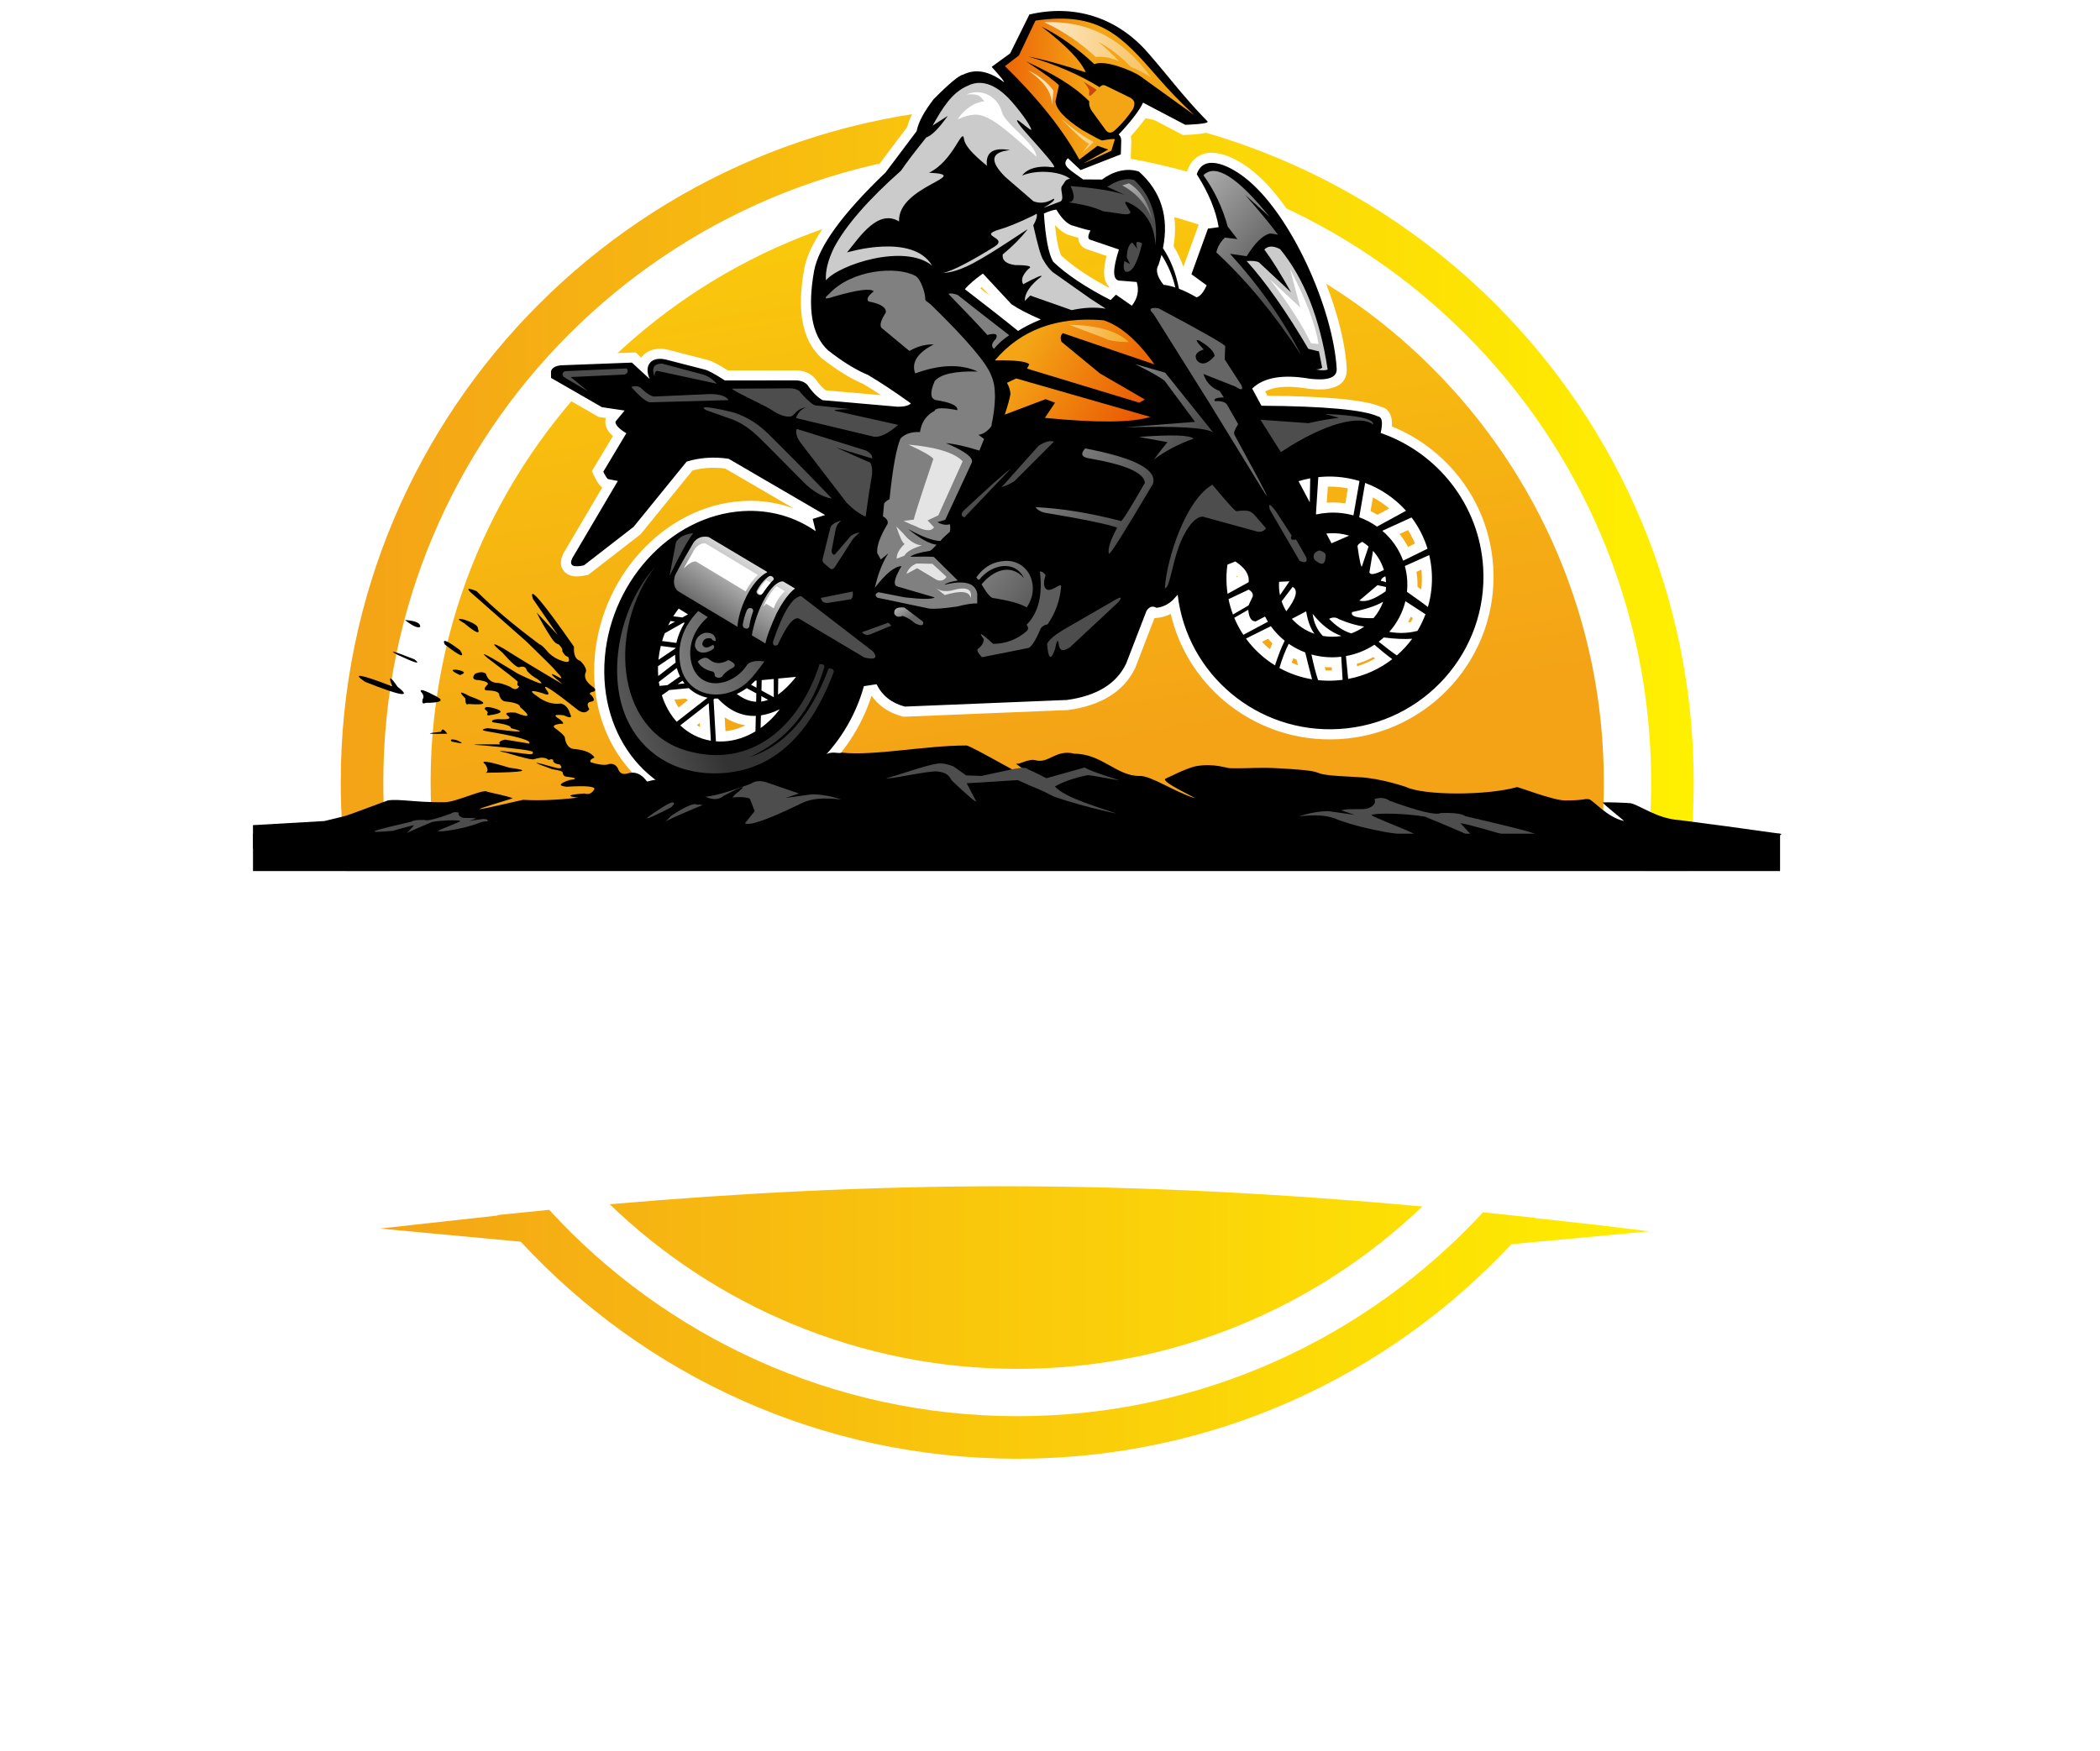 <svg xmlns="http://www.w3.org/2000/svg" xmlns:xlink="http://www.w3.org/1999/xlink" id="Layer_1" viewBox="0 0 1402.26 1169.38"><defs><linearGradient id="linear-gradient" x1="227.53" y1="522.56" x2="1130.97" y2="522.56" gradientUnits="userSpaceOnUse"><stop offset="0" stop-color="#f4a317"></stop><stop offset="1" stop-color="#fff000"></stop></linearGradient><clipPath id="clippath"><path d="m679.25,130.85c216.33,0,391.71,175.37,391.71,391.71,0,12.25-.59,24.36-1.69,36.33H289.23c-1.1-11.96-1.69-24.08-1.69-36.33,0-216.33,175.37-391.71,391.71-391.71" style="clip-rule:evenodd; fill:none;"></path></clipPath><linearGradient id="linear-gradient-2" x1="-409.72" y1="1576.96" x2="-408.94" y2="1576.96" gradientTransform="translate(-1569369.53 -400574.63) rotate(-90) scale(978.92 995.61)" xlink:href="#linear-gradient"></linearGradient><clipPath id="clippath-1"><path d="m687.31,243.34c-1.92-2.01-9.59-2.88-23.01-2.63,17.3-20.46,41.51-29.4,72.63-26.81,11.4,3.77,22.71,13.59,33.93,29.47-40.75-13.9-61.12-20.85-61.12-20.85-1.55,1.32-1.86,3.24-.92,5.77,17.07,14.06,25.6,21.09,25.6,21.09,20.02,11.62,30.03,17.44,30.03,17.44-1.64.94-2.86,1.65-3.68,2.13-49.99-15.17-74.99-22.76-74.99-22.76,1.01-1.89,1.52-2.84,1.52-2.84m-14.91,12.32c4.11-1.94,6.17-2.91,6.17-2.91,59.7,17.13,89.55,25.69,89.55,25.69-12.05,3.85-35.51,4.07-70.4.65,4.53-6.76,6.79-10.14,6.79-10.14,2.09.79,0,0-6.28-2.37-18.2,6.88-27.3,10.32-27.3,10.32,2.05-6.13,3.33-10.72,3.82-13.77-.13-2.46-.91-4.95-2.35-7.47Z" style="clip-rule:evenodd; fill:none;"></path></clipPath><linearGradient id="linear-gradient-3" x1="-409.66" y1="1577.09" x2="-409.04" y2="1577.09" gradientTransform="translate(-211670.5 -58299.18) rotate(-90) scale(143.04 134.67)" gradientUnits="userSpaceOnUse"><stop offset="0" stop-color="#ea5a04"></stop><stop offset="1" stop-color="#f4a516"></stop></linearGradient><clipPath id="clippath-2"><path d="m752.34,72.93c-1.33,2.58-3.95,5.98-7.85,10.2-1.73.75-3.04.51-3.96-.71,0,0-2.06-3.12-6.17-9.36-1.08-1.82-1.19-3.15-.35-4,0,0,1.28-1.56,3.84-4.67.97-1.29,2.16-1.54,3.55-.74,6.28,3.64,9.43,5.46,9.43,5.46,1.97,1.23,2.47,2.5,1.5,3.82m-19.47,24.44c-8.09,6.13-12.14,9.19-12.14,9.19-11.03-20.03-27.59-40.82-49.67-62.37,0,0,3.1-2.37,9.3-7.12,0,0,3.69-7.77,11.07-23.3,42.48-6.25,57.35,9.93,81.58,37.82,6.79,7.82,15.07,16.77,24.61,25.36-19.39-13.97-31.46-22.66-36.19-26.06-5.55-4-24.57-11.27-30.6-7.98-11.27-10.57-23.06-18.96-35.36-25.15,16.27,12.42,26.12,22.61,29.56,30.58-15.83-5.24-28.67-8.77-38.5-10.58,17.33,4.79,34.6,12.28,47.67,20.46,2.14-1.93,2.77-1.65,5.6-.27,7.55,3.68,12.03,5.87,14.33,7,3.55,1.73,4.21,3.94,2.42,7.93-3.42,5.13-7.3,9.7-11.63,13.72-2.09,1.94-4.34,3.14-6.57.28-6-8.24-9-12.36-9-12.36-2.64-3.44-2-6.86-2-6.86-10.57-10.57-23.9-18.23-42.12-26.65,12.32,8.12,19.63,13.46,21.91,16.02-1.55,7-2.33,10.51-2.33,10.51.19,5.19,6,11.53,17.44,19.04,8.96,5.13,13.55,7.53,13.76,7.21,5.37-.93,8.18-1.17,8.42-.72-1.53,5.03-2.29,7.54-2.29,7.54-12.22,5.76-18.38,8.56-18.49,8.39l16.39-9.12-7.19-2.51Z" style="clip-rule:evenodd; fill:none;"></path></clipPath><linearGradient id="linear-gradient-4" x1="-409.46" y1="1576.93" x2="-409.14" y2="1576.93" gradientTransform="translate(217926.6 89612.45) rotate(90) scale(218.9 137.73)" gradientUnits="userSpaceOnUse"><stop offset="0" stop-color="#ea5a04"></stop><stop offset="1" stop-color="#f4a516"></stop></linearGradient><clipPath id="clippath-3"><path d="m713.96,216.92c18.93.31,32.2,4.17,39.83,11.56-8.37-.16-13.78-1.03-16.23-2.62-15.73-5.96-23.6-8.94-23.6-8.94" style="clip-rule:evenodd; fill:none;"></path></clipPath><linearGradient id="linear-gradient-5" x1="-409.88" y1="1577.17" x2="-408.88" y2="1577.17" gradientTransform="translate(-84853.99 -43896.47) rotate(-90) scale(107.71 54.27)" gradientUnits="userSpaceOnUse"><stop offset="0" stop-color="#f4a516"></stop><stop offset="1" stop-color="#fff"></stop></linearGradient><clipPath id="clippath-4"><path d="m509.23,396.26c2.66-4.05,4.91-6.7,7.05-8.76.91-.88.06-2.01-.73-2.5-.91-.57-1.91-.38-3.1.6-2.84,2.35-5.27,5.42-7.27,9.22-.45,1.6,2.3,4.1,4.04,1.44m-8.87,21.91c.44-3.04,1.24-6.19,2.39-9.45.39-.85.16-1.65-.67-2.39-1.43-.52-2.54-.13-3.32,1.15-1.35,3.18-2.28,6.45-2.79,9.79-.03,1.51.73,2.38,2.27,2.61,1.23.04,1.93-.53,2.12-1.71Zm12.08-36.1l-39.26-23.39c-4.35-.84-7.73.42-10.14,3.79-8.82,15.08-13.01,22.73-12.57,22.97-.97,4.07-.22,7.2,2.26,9.38l39.7,23.79c.72-11.03,8.39-30.38,20.01-36.54Zm6.13,27.6c4.31-8.23,8.42-13.77,12.32-16.61l-7.89-4.7h0c-7.65-.76-17.98,18.55-20.97,35.99l9.08,5.44c.79-4.29,3.27-10.99,7.46-20.12Z" style="clip-rule:evenodd; fill:none;"></path></clipPath><linearGradient id="linear-gradient-6" x1="-409.48" y1="1576.93" x2="-409" y2="1576.93" gradientTransform="translate(50661.49 -196253.36) scale(122.58 124.7)" gradientUnits="userSpaceOnUse"><stop offset="0" stop-color="#666"></stop><stop offset="1" stop-color="#fdfdfd"></stop></linearGradient><clipPath id="clippath-5"><path d="m746.01,352.36c-4.68,8.77-6.51,14.6-5.5,17.47.67.89,10.45-14.65,29.34-46.62,2.99-9.5-12.08-17.4-45.22-23.71-3.29,3.63-2.45,5.84,2.51,6.62,24.37,4.18,36.83,9.63,37.37,16.36-10.14,17.66-15.48,26.16-16.02,25.5-20.7-5.36-39.71-8.45-57.04-9.25,1.53,2.02,3.79,3.29,6.79,3.82,24.07,3.99,39.99,7.26,47.76,9.81m33.57-57.02c-2.95,3.51-5.96,7.36-9.03,11.54,7.52-5.66,16.34-10.28,26.45-13.87-2.19-2.42-14.34-2.82-36.45-1.18,12.69,2.34,19.04,3.5,19.04,3.5Zm-27.89-9.95c34.02-.96,53.48.19,58.38,3.46,0,0-10.68-13.32-32.03-39.95-13.49-3.84-20.23-5.76-20.23-5.76,10.24,5,16.89,8.76,19.93,11.28,13.51,18.22,20.26,27.33,20.26,27.33-30.88,2.43-46.32,3.64-46.32,3.64Zm-88.31,114.06c10.94,1.73,18.33,3.82,22.17,6.28,9.54-13.65,1.59-31.82-14.36-31.09-7.83.36-14.24,3.99-19.22,10.9.68,1.36,1.38,1.85,2.1,1.46,7.92-9.98,23.41-13.48,29.77-.85-9.08-10.14-20.64-5.23-28.41,4.15,3.35,5.66,6.25,9.39,7.96,9.14Z" style="clip-rule:evenodd; fill:none;"></path></clipPath><linearGradient id="linear-gradient-7" x1="-409.62" y1="1576.96" x2="-409.06" y2="1576.96" gradientTransform="translate(-590902.03 -153355.84) rotate(-90) scale(375.25 375.17)" gradientUnits="userSpaceOnUse"><stop offset="0" stop-color="#4d4d4d"></stop><stop offset="1" stop-color="#fdfdfd"></stop></linearGradient><clipPath id="clippath-6"><path d="m616.32,415.19c.73,2.72-1.01,3.11-5.22,1.16-3.36-2.79-6.21-4.45-8.55-4.98-2.49,1.07-4.28.61-5.37-1.37-.51-3.34,1.74-4.74,6.73-4.21,0,0,4.14,3.14,12.41,9.4" style="clip-rule:evenodd; fill:none;"></path></clipPath><linearGradient id="linear-gradient-8" x1="-409.53" y1="1577.28" x2="-408.95" y2="1577.28" gradientTransform="translate(-68736.61 -16507.57) rotate(-90) scale(41.32 43.96)" gradientUnits="userSpaceOnUse"><stop offset="0" stop-color="#666"></stop><stop offset="1" stop-color="#fdfdfd"></stop></linearGradient><clipPath id="clippath-7"><path d="m821.36,169.51c19.82,21.82,35.63,44.34,47.44,67.58-17.64-27.1-36.51-49.94-56.6-68.51.83-3.76,2.75-7.05,5.75-9.87,0,0,2.77.33,8.31.98,0,0-2.14-2.76-6.42-8.29-3.52-12.77-8.94-24.21-16.25-34.35,7.92-8.12,22.65,1.14,44.2,27.79-10.88-9.78-16.33-14.67-16.33-14.67,9.74,11.13,17.05,19.99,21.91,26.6-3.13-.68-5.04-.92-5.75-.71-4.62,1.27-9.67,6.3-15.17,15.09-7.4-1.1-11.1-1.66-11.1-1.66" style="clip-rule:evenodd; fill:none;"></path></clipPath><linearGradient id="linear-gradient-9" x1="-409.67" y1="1577.03" x2="-409.01" y2="1577.03" gradientTransform="translate(-407574.83 -105128.78) rotate(-90) scale(257.1 258.97)" gradientUnits="userSpaceOnUse"><stop offset="0" stop-color="#4d4d4d"></stop><stop offset="1" stop-color="#fdfdfd"></stop></linearGradient><clipPath id="clippath-8"><path d="m749.36,123.86c9.57,5.05,16.36,12.96,20.37,23.73-2.93-12.23-8.23-20.62-15.9-25.16-2.97.96-4.46,1.43-4.46,1.43" style="clip-rule:evenodd; fill:none;"></path></clipPath><linearGradient id="linear-gradient-10" x1="-409.75" y1="1577" x2="-408.75" y2="1577" gradientTransform="translate(-82401.01 -31812.1) rotate(-90) scale(78.04 52.73)" gradientUnits="userSpaceOnUse"><stop offset="0" stop-color="#4d4d4d"></stop><stop offset="1" stop-color="#fdfdfd"></stop></linearGradient><clipPath id="clippath-9"><path d="m476.02,430.68c2.03,1.68.65,3.32-4.15,4.9-4.23.92-6.85-.43-7.86-4.07.09-4.64,2.35-7.6,6.76-8.87,4.65-.35,7.05,1.48,7.21,5.49-1.31.11-2.3-.43-2.95-1.62-3.49-.82-5.53.43-6.12,3.75,1.02,2.76,3.39,2.9,7.11.42m10.35,10.16c5.07,2.23,5.58,4.21,1.52,5.94-2.92,1.76-4.83,3.47-5.72,5.1-1.62,1.15-3.25,1.03-4.89-.34.13-2.02-.68-3.1-2.42-3.24-4.32-1.19-7.31-3.34-8.96-6.44,3.25-2.93,5.94-3.31,8.08-1.12,3.55,2.79,7.68,2.82,12.38.1Zm12.71,2.93c2.25-2.13,6.02-2.78,11.3-1.95-7.57,10.3-13.33,18.84-26.56,21.48-13.3,2.65-27-3.98-29.58-19.59-2.18-13.19,1.82-25.06,12.01-35.61,4.25,2.7,6.38,4.06,6.38,4.06-9.89,8.55-13.3,19.94-11.13,29.77,4.54,20.53,27.84,17.27,37.57,1.84Z" style="clip-rule:evenodd; fill:none;"></path></clipPath><linearGradient id="linear-gradient-11" x1="-409.86" y1="1576.99" x2="-408.9" y2="1576.99" gradientTransform="translate(-112925.72 318040.77) rotate(180) scale(276.79 201.4)" gradientUnits="userSpaceOnUse"><stop offset="0" stop-color="#4d4d4d"></stop><stop offset="1" stop-color="#fdfdfd"></stop></linearGradient><clipPath id="clippath-10"><path d="m437.55,378.54c-22.73,24.64-33.01,69.61-19.28,101.01,9.91,22.66,31.46,37.11,59.37,36.97,35.74-.18,62.09-22.69,79.03-67.54.39-1.66-.72-2.51-3.33-2.55-12.04,32.16-29.6,51.9-52.69,59.24,24.76-11.35,41.39-31.46,49.87-60.34.06-1.32-1.03-1.89-3.28-1.71-12.96,40.68-45.18,70.62-89.17,57.63-47.63-14.07-51.83-82.34-20.52-122.72" style="clip-rule:evenodd; fill:none;"></path></clipPath><linearGradient id="linear-gradient-12" x1="-409.65" y1="1576.95" x2="-409.07" y2="1576.95" gradientTransform="translate(-208183.75 594644.45) rotate(-180) scale(509.34 376.8)" gradientUnits="userSpaceOnUse"><stop offset="0" stop-color="#333"></stop><stop offset="1" stop-color="#fdfdfd"></stop></linearGradient><clipPath id="clippath-11"><path d="m686.4,47.06c10.84,7.08,16.18,14.86,16.01,23.36,0,0,.37-3.27,1.1-9.8-4.21-5.83-9.91-10.35-17.11-13.56m36.53,54.91c4.93-4.81,7.39-7.21,7.39-7.21-5.59-2.58-12.89-7.78-21.88-15.6,10.11,10.41,16.37,16.02,18.79,16.85-3.62,4.91-5.06,6.9-4.29,5.97Zm32.3-57.16c3.6,1.22,8.12,3.56,13.54,7.01-18.83-26.02-42.63-38.34-71.4-36.94,12.73,5.98,24.12,13.69,34.18,23.11,5.8-.34,11.08.68,15.84,3.06-4.94-5.22-9.65-9.59-14.12-13.11,8.09,4.29,15.41,9.91,21.96,16.87Z" style="clip-rule:evenodd; fill:none;"></path></clipPath><linearGradient id="linear-gradient-13" x1="-409.85" y1="1576.98" x2="-408.89" y2="1576.98" gradientTransform="translate(-189965.13 -76293.59) rotate(-90) scale(186.53 120.92)" gradientUnits="userSpaceOnUse"><stop offset="0" stop-color="#f4a516"></stop><stop offset="1" stop-color="#fff"></stop></linearGradient></defs><path d="m1127.11,581.79c2.54-19.38,3.86-39.15,3.86-59.23,0-249.48-202.24-451.72-451.72-451.72s-451.72,202.24-451.72,451.72c0,20.08,1.32,39.85,3.86,59.23h28.71c-2.71-19.36-4.14-39.13-4.14-59.23,0-233.78,189.52-423.3,423.3-423.3s423.3,189.52,423.3,423.3c0,20.1-1.43,39.87-4.14,59.23h28.71Zm-117.89,249.22l92.09-8.6c-10.88-1.38-21.76-2.72-32.63-4.02l-43.92-4.87.13-.16c-11.55-1.27-23.1-2.49-34.65-3.66-77.33,83.72-188.03,136.16-310.98,136.16s-235.14-53.13-312.54-137.83c-11.54,1.12-23.09,2.3-34.63,3.52l.24.29-78.58,8.71h-.06s94.04,8.79,94.04,8.79c82.51,89.13,200.49,144.94,331.53,144.94s247.53-55.12,329.97-143.27Zm-59.44-25.21c-70.32,67.19-165.6,108.46-270.54,108.46s-201.63-41.89-272.09-109.95c87.61-7.58,175.23-12.01,262.84-12.02,93.24,0,186.51,5.01,279.79,13.51Z" style="fill:url(#linear-gradient); fill-rule:evenodd;"></path><g style="clip-path:url(#clippath);"><rect x="259.45" y="73.53" width="839.6" height="542.67" transform="translate(-44.7 107.79) rotate(-8.79)" style="fill:url(#linear-gradient-2);"></rect></g><path d="m740.77,191.67c-2.35-2.08-3.52-5.41-3.52-9.99,0-2.86.55-6.45,1.65-10.75l-12.41-4.22c-.67-.17-1.32-.42-1.95-.75-2.23-1.16-3.66-2.96-4.28-5.39-.14-.56-.23-1.14-.27-1.74-1.92-.55-4.15-1.23-6.68-2.01l-.41-.13-.37-.17c-2.52-1.14-4.91-2.9-7.17-5.26-.31-.32-.62-.66-.92-1.01.43,4.31.95,8.08,1.57,11.3.78,4.07,1.67,7.11,2.67,9.13,4,3.73,8.85,7.5,14.54,11.29,4.99,3.33,10.69,6.71,17.1,10.14l.08-.08.37-.37Zm-79.9,5.8l-5.31-5.71c-.35.28-.68.55-1,.82,2.15,1.66,4.25,3.29,6.31,4.89Zm-193.6,285.39l-1.95,1.52c.48.27.97.53,1.46.78.21.11.42.21.64.31l-.15-2.61Zm-14.16-10.31l6.24-4.87c-.53-.36-1.05-.73-1.56-1.11l-7.51.73c.51,1.14,1.07,2.25,1.67,3.31.37.66.76,1.31,1.16,1.94Zm44.69,11.9c-3.17-.49-6.24-1.42-9.21-2.78-1.59-.73-3.15-1.58-4.68-2.55l.52,9.2c2.64-.25,5.22-.8,7.74-1.61,1.94-.62,3.82-1.38,5.62-2.27Zm327.9-98.88l.63-.35c-.18-.27-.38-.55-.6-.82-.01.38-.02.77-.02,1.17Zm94.11-41.72l7.84-4.28c-1.63-1.37-3.32-2.66-5.07-3.85-1.86-1.27-3.81-2.44-5.82-3.51l-1.58,9.11c.58.28,1.16.57,1.72.86v.03c1,.52,1.97,1.07,2.91,1.63Zm23.64,68.94l-1.39-.9c-.53,1.23-1.11,2.43-1.72,3.6l-.11.21c.63-.08,1.27-.18,1.91-.3.41-.76.82-1.57,1.23-2.43l.08-.17Zm5.7-32.35l-3.32,1.49c.3,1.84.5,3.61.6,5.31.09,1.41.11,2.86.08,4.34v.35s2.5,1.78,2.5,1.78l.06-.48c.38-3.41.47-6.92.26-10.53-.05-.76-.1-1.51-.18-2.26Zm-8.95-26.4l-5.69,2.59c.82,1.02,1.6,2.06,2.35,3.13,1.23,1.77,2.36,3.62,3.38,5.54l4.59-2.26c-.62-1.51-1.3-2.98-2.04-4.43-.8-1.56-1.66-3.09-2.6-4.58Zm-41.89-17.85l1.75-9.98c-1.67-.34-3.36-.61-5.07-.81-2.68-.32-5.46-.45-8.34-.4l-.69,10.73.52-.03c3.19-.19,6.41-.11,9.62.23.74.08,1.48.17,2.21.27Zm-50.04,96.78c.45-1.16.91-2.27,1.36-3.33-.55-.54-1.1-1.09-1.63-1.65-.42-.44-.84-.89-1.24-1.35l-4.12,2.05c.89.93,1.8,1.83,2.75,2.7.85.78,1.72,1.54,2.61,2.28l.27-.71Zm18.46,11.33c-.32-1.29-.63-2.51-.91-3.66-.75-.33-1.48-.68-2.19-1.04-.39.99-.76,2-1.12,3.03,1.38.61,2.79,1.16,4.23,1.67Zm22.66,3.52l-.13-2.11c-1.55-.01-3.1-.08-4.64-.22.21.8.42,1.57.63,2.31l.8.02c1.09.02,2.21.02,3.34-.02Zm28.81-8.02c-.38-.31-.76-.63-1.15-.96-1.92,1.04-3.89,1.96-5.9,2.76-1.66.66-3.37,1.25-5.13,1.76l.16,1.65c2.34-.73,4.62-1.59,6.81-2.58,1.78-.8,3.52-1.68,5.2-2.64ZM640.94,43.44c4.69-2.18,9.58-2.95,14.65-2.33l2.63-1.92,10.98-7.99,12.1-24.5,1.4-2.84,3.11-.74c16.09-3.8,32.06-3.34,46.89,1.46,14.43,4.66,27.71,13.39,38.9,26.26,4.74,5.44,9.29,10.95,13.74,16.33,7.88,9.53,15.42,18.65,25.72,29.17,3.45,3.53,3.16,6.88-.1,10.07-3.15,3.08-15.98,3.56-18.82,3.67l-.45.02-1.84.07-1.56-.82-22.45-11.79c-.89,1.34-1.91,2.75-3.03,4.23-2.14,2.8-4.71,5.86-7.71,9.2.17.77.27,1.58.32,2.44v.55s-.28,9.32-.28,9.32l-.11,3.48c2.58.13,5.17.6,7.7,1.48l1.27.44,1.01.9c8.33,7.44,14.02,16.02,17.06,25.73,2.77,8.84,3.3,18.52,1.58,29.04,2.2,3.6,4.1,7.44,5.7,11.5.3.75.58,1.52.86,2.29l10.08-27.78,1.78-4.9,3.45.33c-.81-2.84-1.82-5.74-3.05-8.71-2.31-5.57-5.31-11.26-9.01-17.05l-1.69-2.64.95-3c.77-2.45,1.82-4.47,3.08-6.11,2.76-3.58,6.4-5.49,10.57-6.09,3.47-.5,7.27,0,11.14,1.23,6,1.9,12.27,5.57,17.63,9.7,15.79,12.16,30.76,33.87,42.25,57.74,12.21,25.35,20.6,53.37,21.88,74.99.53,8.93-5.25,12.58-12.37,13.81-4.77.83-9.99.3-12.97-.01l-.43-.05c-8.24-1.43-15.19-1.66-20.85-.7-3,.51-5.61,1.36-7.84,2.54l1.52,2.82c19.5.21,35.38.88,47.65,2,13.06,1.2,22.45,2.99,28.15,5.38,4.03.94,6.42,3.78,7.17,8.51.21,1.34.25,2.89.11,4.64,18.21,7.4,34.05,19.59,45.84,35.08,12.55,16.49,20.51,36.7,21.84,58.85,1.81,29.91-8.77,57.73-27.33,78.53-18.55,20.8-45.06,34.57-75.13,36.38-28.96,1.75-55.97-7.91-76.61-25.07-17.78-14.78-30.81-35.14-36.27-58.58-.25.13-.51.26-.77.39-2.52,1.21-5.23,1.97-8.13,2.27l-1.98.21-12.61,32.69-.18.46c-3.75,7.95-9.51,14.31-17.26,19.08-7.42,4.57-16.58,7.61-27.5,9.11l-.12.02-.48.02-108.25,4.42-1.11.05-.91-.24c-5.3-1.4-9.9-3.65-13.81-6.75-2.56-2.03-4.78-4.38-6.65-7.07-6.66,20.74-18.85,39.11-34.5,52.79-16.55,14.47-36.96,23.71-58.8,25.03-2.84.17-5.78.19-8.81.07-22.7-.91-42.75-10.65-57.5-26.33-14.63-15.55-23.99-36.91-25.46-61.22-.22-3.58-.25-7.37-.09-11.34,1.14-28.46,12.68-54.86,30.43-74.53,17.89-19.83,42.11-32.89,68.4-34.48,9.69-.59,19.02.44,27.78,2.86,2.26.62,4.48,1.34,6.66,2.15l-45.86-26.73c-4.01-.51-7.89-.64-11.66-.39-3.45.23-6.84.8-10.17,1.69l-34.12,41.98-.48.59-.62.48-33.14,25.69-1.18.91-1.52.33c-3.24.71-5.94.94-8.1.67-2.45-.3-4.44-1.18-5.97-2.66-1.92-1.84-2.82-4.16-2.69-6.95.07-1.59.51-3.26,1.3-5.02l.19-.41.14-.24,25.89-43.93-.86-.81c-.86-.82-1.7-1.89-2.52-3.2-.6-.96-1.26-2.2-1.97-3.72l-1.53-3.25,1.83-3.06,12.2-20.37c-.58-.51-1.09-1.01-1.56-1.51-2.58-2.79-3.72-5.72-3.42-8.8l.17-1.77-3.48-.52-1.25-.19-1.13-.65-33.97-19.53-3.34-1.92-.05-3.82-.06-4.44v-1.03s.28-.97.28-.97c1.55-5.19,5.74-8.13,12.56-8.8l.37-.02,47.28-1.8,2.8-.11,2.04,1.88,1.72,1.58c.21-.29.43-.58.66-.85,1.31-1.55,2.94-2.78,4.87-3.64,3.49-1.56,7.92-1.89,12.97-.59l25.6,6.6h0c1.76.45,3.97,1.38,6.61,2.82,1.96,1.06,4.3,2.46,7.03,4.2l44.13-.03h0c2.71-.1,5.17.22,7.37.96h.03c2.56.86,4.75,2.27,6.59,4.23l.44.46.25.37c1.42,2.1,2.81,3.83,4.16,5.18.86.86,1.71,1.59,2.56,2.18l36.9,3.22c-4.22-2.78-8.21-5.29-11.98-7.52-4.32-1.84-8.73-4.15-13.23-6.94-4.71-2.92-9.57-6.35-14.57-10.29l-.42-.37c-6.48-6.06-10.62-14.27-12.39-24.61-1.66-9.64-1.25-21.21,1.22-34.71v-.03c1.71-9.07,6.84-19.47,15.39-31.22,8.15-11.19,19.46-23.73,33.94-37.61l19.44-25.83c.77-3.15,2.11-6.52,4.01-10.1,2.07-3.89,4.85-8.1,8.35-12.62l.23-.29.32-.32c5.33-5.38,9.69-9.48,13.09-12.31,3.67-3.05,6.72-4.97,9.13-5.74Z" style="fill:#fff; fill-rule:evenodd;"></path><path d="m775.56,170.19c-.56,2.19-1.21,4.43-1.96,6.7-2.14,3.34-1.03,7.78,3.34,13.34,2.4.24,5.02.83,7.86,1.77-1.72-7.59-4.8-14.86-9.24-21.81m-30.38,26.61c7.07,4.93,10.6,7.4,10.6,7.4,3.88-4.96,4.97-10.24,3.27-15.85,0,0-3.97-.32-11.9-.97-4.22-.7-4.21-7.61.02-20.73,0,0-6.34-2.16-19.01-6.47-1.93-.48-1.92-2.6.04-6.35-.31.27-4.61-.88-12.9-3.45-3.45-1.56-6.76-5.03-9.93-10.4-2.01.19-4.78,1.06-8.3,2.62,1.05,16.21,3.11,26.94,6.17,32.2,8.87,8.5,21.65,17.03,38.35,25.61,2.39-2.4,3.59-3.6,3.59-3.6Zm-65.38,24.25c3.7-2.43,8.76-4.99,15.19-7.69-8.59-3.7-15.14-7.11-19.66-10.24,0,0-6.33-6.81-19-20.43-5.59,4.04-9.61,7.53-12.06,10.46,14.56,11.17,26.41,20.47,35.53,27.89Zm-178.34,236.26l3.67,2,.11-4.77-.98.09h0c-.89.94-1.82,1.83-2.79,2.68Zm-28.2,12.32l-19.02,14.85c5.65,5.35,12.63,8.96,20.44,10.24l-1.42-25.09Zm-20.75-12.71l4.57-.44c-.47-.59-.91-1.2-1.33-1.84l-3.24,2.28Zm-12.85-16.23l11.41-7.66.04-.32-9.88-1.3c-.73,3.02-1.26,6.12-1.57,9.28Zm6.52-22.96c1.38-.78,2.9-1.64,4.56-2.58l-3.02-.38c-.54.97-1.05,1.96-1.55,2.96Zm3.41-6.12l6.09.78,3.74-2.08-6.23-3.85c-1.28,1.65-2.48,3.37-3.61,5.16Zm-7.48,16.52l9.56,1.25c1.03-4.79,2.94-9.34,5.52-13.41l-.82-.11c-5.35,2.99-9.51,5.34-12.47,7.06-.66,1.7-1.26,3.43-1.78,5.2Zm-2.59,23.38l11.66-9c-.25-1.69-.38-3.45-.37-5.25l-11.42,7.67c-.07,2.24-.02,4.43.14,6.58Zm12.35,30.55l20.58-16.06c-4.81-.99-9.07-3.23-12.51-6.4l-13.01,1.26-4.98,3.5c2.15,6.83,5.55,12.84,9.92,17.7Zm.08-35.89l-12.01,9.27c.13.9.27,1.79.44,2.67l5.34-.52,8.33-5.86c-.87-1.74-1.58-3.6-2.11-5.55Zm56.34,22.41c1.54-.2,3.09-.58,4.65-1.16l-4.57-2.5-.08,3.65Zm-16.27-5.11c4.23,3.27,8.53,5.02,12.89,5.24l.13-5.61-6.43-3.51c-2.08,1.52-4.29,2.82-6.59,3.88Zm12.68,14.65c-9.32.4-17.76-3.45-25.31-11.56-.74.03-1.47.03-2.2,0l-.72.56,1.59,28.01c1.8.13,3.63.15,5.49.04,7.38-.45,14.48-2.83,20.91-6.7l.23-10.35Zm16.03-4.44c-4.37,2.14-8.59,3.51-12.64,4.12l-.19,8.43c4.78-3.41,9.12-7.65,12.83-12.54Zm-1.06-20.49l-.15,10.73c3.96-2.76,7.97-6.71,12.03-11.83v-.03s-11.88,1.13-11.88,1.13Zm-2.97,12.46l-.03-12.17-8.05.76-.15,6.92,8.23,4.49Zm392.96-103.8c-2.21,1.16-3.27,2.2-3.18,3.13,1.35,9.5,2.33,13.96,2.92,13.36l4.47-13.32c-1.32-1.16-2.73-2.22-4.22-3.17Zm-24-5.49l3.45,6.5,11.78-5.1c-4.13-1.29-8.58-1.87-13.19-1.59-.69.04-1.37.1-2.05.18Zm-65.95,40.24l14.07-7.76c.62-4.95-2.34-9.57-8.87-13.85l-5.31,2.13c-.61,4.38-.79,8.88-.52,13.47.12,2.03.34,4.03.63,6.01Zm34.99.93l6.33-9.27-6.93.33c-.09,1.4-.1,2.82-.01,4.26.1,1.59.3,3.16.61,4.68Zm4.22,10.76c6.69-8.76,8.11-14.21,4.24-16.36l-7.35,9.68c.8,2.35,1.85,4.59,3.12,6.67Zm18.82,15.01c-2.62-3.47-4.47-8.46-5.56-14.99l-9.54,5c4.02,4.51,9.21,7.98,15.1,9.99Zm18,1.46c-7.15-2.58-13.56-7.52-19.22-14.81.72,5.9,2.99,10.83,6.81,14.77,2.76.48,5.63.65,8.56.47,1.31-.08,2.6-.23,3.86-.44Zm15.25-6.3c-5.02-.64-10.65-2.28-16.91-4.92-1.98-1.38-4.17-1.45-6.57-.24,4.76,4.98,9.7,8.22,14.81,9.73,3.13-1.14,6.04-2.69,8.67-4.57Zm12.61-16.56c-4.62,2.7-11.52,4.99-20.71,6.88-1.35,2.88,3.4,4.24,14.26,4.08,2.8-3.22,4.99-6.93,6.44-10.96Zm1.94-9.85l-5.75-1.21s-4.02,3.42-12.07,10.25c4.01,1.31,9.87-.75,17.57-6.17.12-.94.21-1.9.25-2.86Zm-.45-7.16c-1.83.73-2.85,1.75-3.04,3.06,1.39.19,2.55.5,3.48.94l-.02-.36c-.07-1.23-.22-2.45-.42-3.64Zm-8.27-16.97l-2.41,14.36c.49,1.94,3.72,1.41,9.68-1.61-1.47-4.78-3.98-9.11-7.27-12.75Zm-41.92-48.47l-.31,16.05-7.49-14.11c2.54-.79,5.14-1.44,7.8-1.93Zm63.98,21.68l-19.39,10.59c-3.62-2.58-7.62-4.69-11.88-6.25l3.96-22.93c10.55,3.91,19.91,10.33,27.3,18.58Zm-114.7,71.49l9.34-5.36c.43,5.25,2.1,7.83,5.01,7.74l6.2-3.22c.59,1.18,1.23,2.34,1.91,3.46l-16.39,8.75c-2.37-3.56-4.41-7.37-6.08-11.37Zm9.61-18.83c2.23,1.32,3.13,2.85,2.69,4.62-1.87,3.99-2.81,5.99-2.81,5.99l-10.36,6.03c-1.24-3.3-2.24-6.73-2.96-10.26l13.45-6.36Zm104.67,7.74l13.41,8.73c-1.46,3.87-3.26,7.58-5.37,11.09-6.1,1.59-12.37,1.81-18.81.67,5.17-5.83,8.92-12.83,10.77-20.5Zm-.37-23.49l16.27-7.31c.89,3.74,1.47,7.61,1.71,11.58.48,8.01-.45,15.78-2.58,23.08-2.51-1.96-7.16-5.32-13.97-10.1.25-2.49.31-5.04.16-7.62-.2-3.32-.74-6.54-1.59-9.63Zm-15.04-23.55l19.51-8.89c4.68,6.2,8.32,13.24,10.66,20.87l-16.26,8.01c-2.84-7.81-7.68-14.65-13.91-19.99Zm-15.26-33.23l-4.03,22.97c-5.33-1.48-11.01-2.12-16.87-1.76-2.74.17-5.41.54-8,1.11l-.17-.32,1.58-24.6c1.05-.11,2.11-.2,3.18-.26,8.47-.51,16.67.53,24.32,2.87Zm-49.95,106.69c-2.24,4.51-4.39,10-6.45,16.46-7.56-4.66-14.16-10.75-19.39-17.92l16.62-8.27c2.61,3.64,5.72,6.92,9.23,9.72Zm18.29,25.75c-1.57-5.8-3.09-11.78-4.56-17.95-3.94-1.48-7.64-3.42-11.03-5.78-2.49,4.97-4.56,10.36-6.21,16.16,6.68,3.68,14.03,6.28,21.8,7.57Zm20.4.34l-.93-15.4c-.96.11-1.92.2-2.9.26-5.9.36-11.62-.29-16.99-1.79,1.36,6.58,2.84,12.3,4.43,17.14,3.77.4,7.62.5,11.53.26,1.63-.1,3.25-.25,4.85-.46Zm24.09-25.46c5.1,4.1,9.14,7.16,12.12,9.16,3.82-3.32,7.26-7.06,10.25-11.13-5.35.38-11.68.09-18.98-.86-1.08.99-2.21,1.93-3.39,2.83Zm9.07,11.66c-3.49-2.55-7.46-5.76-11.94-9.63-5.6,3.69-12.03,6.31-19,7.56l1.48,15.28c11.01-2.05,21.03-6.68,29.46-13.21ZM643.24,49.8c8.17-4.04,17.16-2.4,26.95,4.93,1.04.39-1.63-2.98-8.01-10.09,0,0,4.12-3,12.36-9,0,0,4.27-8.65,12.82-25.95,29.4-6.95,58.18,1.43,79.19,25.57,14.21,16.33,23.75,29.47,39.71,45.78,1.81,1.85-14.25,2.29-14.82,2.32,0,0-9.39-4.93-28.18-14.8-2.29,5.06-7.71,12.16-16.27,21.29,1.05.8,1.63,2.1,1.72,3.91,0,0-.09,3.11-.28,9.32,0,0-8.96,3.5-26.86,10.51,0,0-2.84-2.65-8.52-7.95-4.37,4.8.36,7.07,10.16,14.19,0,0,4.23.03,12.7.08,6.83-5.22,16.28-8.2,24.64-5.29,14.8,13.22,20.14,30.27,16.02,51.15,5.14,7.72,8.69,16.75,10.67,27.08,3.61,1.39,7.54,3.31,11.8,5.75,2.41-.75,4.64-3.42,6.71-8.02,0,0-3.39-2.47-10.18-7.42,0,0,3.69-10.17,11.06-30.49.28.03,2.66-.29,7.13-.96-1.85-11.15-6.72-22.91-14.61-35.29,4.23-13.37,20.11-7.01,31.88,2.06,30.97,23.85,59.14,87.61,61.54,127.79.51,8.54-12.66,7.25-17.91,6.69-17.95-3.11-30.79-.93-38.53,6.56,0,0,2.06,3.82,6.19,11.47,42.17.31,68.12,2.69,77.85,7.15,2.75.41,3.34,4.09,1.76,11.04,37.81,13.11,65.9,47.74,68.45,89.95,3.39,56.11-39.65,104.35-96.12,107.76-54.53,3.29-101.64-36.43-107.87-89.68l-3.09,3.41c-3.22,3.11-6.92,4.88-11.1,5.32-2.56-1.49-4.78-.79-6.64,2.09,0,0-4.51,11.69-13.54,35.09-6.38,13.51-19.57,21.64-39.57,24.39,0,0-36.08,1.47-108.25,4.42-8.85-2.34-15.14-7.32-18.88-14.94l-8.45,1.3c-11.7,42.2-47.47,74.94-88.56,77.42-48.94,2.95-86.87-38.15-84.73-91.82,2.15-53.66,43.56-99.56,92.5-102.52,18.24-1.1,34.94,3.92,48.62,13.43l-2.01-8.2s2.77-.87,8.3-2.62c0,0-21.49-12.52-64.46-37.57-9.83-1.45-19.17-.82-28.02,1.9,0,0-11.81,14.53-35.44,43.6,0,0-11.05,8.56-33.14,25.69-7.4,1.62-10.03.09-7.89-4.6,0,0,10.17-17.25,30.51-51.76,0,0-2.21-.43-6.64-1.29-.9-.85-1.91-2.48-3.05-4.89,0,0,5.12-8.56,15.37-25.68-5.04-3.05-7.45-5.66-7.24-7.81,0,0,2.04-2.45,6.11-7.35,0,0-5.05-.75-15.15-2.26,0,0-11.32-6.51-33.97-19.53,0,0-.02-1.48-.06-4.44.68-2.3,2.93-3.63,6.74-4,0,0,15.76-.6,47.28-1.8,0,0,3.96,3.64,11.87,10.92-4.12-9.19,1.11-15.45,11.25-12.84,3.82.99,12.36,3.19,25.6,6.6,2.31.56,6.76,2.97,13.34,7.23,0,0,15.37-.01,46.11-.03,3.95-.2,6.97.81,9.07,3.05,3.27,4.83,6.65,8.22,10.13,10.18,0,0,16.73,1.46,50.19,4.37,4.38,0,7.29-.75,8.75-2.22-10.75-7.73-20.3-14.07-28.65-19-8.22-3.43-17.16-8.96-26.81-16.57-10.74-10.04-13.78-27.77-9.13-53.18,3.05-16.18,18.94-38.01,47.66-65.49,13.84-18.39,20.76-27.59,20.76-27.59,1.11-5.88,4.91-13.02,11.4-21.42,10.24-10.34,16.82-15.81,19.74-16.42Z" style="fill-rule:evenodd;"></path><g style="clip-path:url(#clippath-1);"><rect x="659.31" y="182.87" width="116.55" height="128.07" transform="translate(130.63 727.93) rotate(-58.32)" style="fill:url(#linear-gradient-3);"></rect></g><g style="clip-path:url(#clippath-2);"><rect x="679.84" y="-7.85" width="109.01" height="132.41" transform="translate(632.27 787.92) rotate(-86.58)" style="fill:url(#linear-gradient-4);"></rect></g><g style="clip-path:url(#clippath-3);"><rect x="723.1" y="201.96" width="21.55" height="41.47" transform="translate(327.39 873.03) rotate(-74.87)" style="fill:url(#linear-gradient-5);"></rect></g><path d="m488.92,259.58c-.98.87,20.88,10.74,25.97,14.02,3.88,2.5,8.09,4.83,12.18,4.64,1.4-.07,2.25-.53,3.26-1.71,2.21-2.6,4.88-4.09,8-4.48-3.29,1.16-5.55,3.55-6.76,7.18,0,0,17.17,4.11,51.51,12.33,4.09.91,9.64-1.69,16.66-7.78,0,0-13.65-3.05-40.96-9.16-3.67-.72-.67-1.18,9.01-1.39,0,0-7.66-.81-22.99-2.42-1.76-.13-5.03-2.83-9.8-8.08-1.16-2.08-3.55-3.2-7.18-3.37,0,0-12.97.08-38.91.23" style="fill:#4d4d4d; fill-rule:evenodd;"></path><path d="m439.25,247.77c26.29,5.68,39.44,8.51,39.44,8.51-2.34-2.29-5.07-5.18-11.01-6.63-4.45-1.09-12.94-3.37-25.55-6.81-5.48.03-7.18,2.91-5.08,8.66-.06-2.75.67-3.99,2.21-3.73" style="fill:#4d4d4d; fill-rule:evenodd;"></path><path d="m418.47,246.07c1.26,1.66.85,3.02-1.23,4.09,0,0-12.06.55-36.18,1.66,0,0,3.86,3.19,11.58,9.56,0,0-5.45-3.23-16.34-9.7-1.16-1.87-.78-3.13,1.15-3.77,0,0,13.68-.61,41.03-1.84" style="fill:#4d4d4d; fill-rule:evenodd;"></path><path d="m469.54,263.4c9.31-.72,14.95.56,16.94,3.84,0,0-17.35.48-52.06,1.45-2.33.21-6.63-3.2-12.89-10.22,2.28-.83,4.29-.71,6.05.37,4.11,3.89,7.19,5.89,9.25,6,21.8-.96,32.7-1.45,32.7-1.45" style="fill:#4d4d4d; fill-rule:evenodd;"></path><path d="m555.5,332.98s-15.21-16.07-40.57-41.34c-7.81-7.84-14.18-12.32-24.44-15.98-.95-.34-27.52-6.8-18.93-1.7,8.07,2.86,13.68,4.85,16.84,5.97,9.45,3.35,16.11,9.77,23.07,16.77,12.1,12.2,20.53,20.69,25.28,25.49,5.26,5.31,11.99,9.75,18.75,10.8" style="fill:#4d4d4d; fill-rule:evenodd;"></path><path d="m582.33,316.55c-1.42,8.25-2.85,17.75-4.31,28.5-4.08-1.77-8.28-4.83-12.61-9.18,0,0-10.23-13.33-30.7-39.99-3.04-3.96-3.56-7.72-2.68-9.41,0,0,14.03,4.39,46.51,14.56,2.93,1.71,4.19,3.43,3.8,5.16-15.94-4.82-23.92-7.23-23.92-7.23,15.07,6.71,22.61,10.06,22.61,10.06,1.06,1.41,1.49,3.93,1.3,7.54" style="fill:#4d4d4d; fill-rule:evenodd;"></path><path d="m554.53,379.89c1.24.71,2.5-.11,3.77-2.45,0,0,3.61-5.61,10.83-16.84,1.02-1.43,2.62-3.07,4.78-4.94-1.97.22-3.94,1-5.89,2.36,0,0-3.43,4.01-10.28,12.03-.77.9-1.64.19-2.07-.5-.46-.74-.45-1.53-.31-2.31,0,0,.91-4.71,2.74-14.13.68-2.39,1.91-4.23,3.69-5.51-4.3,1.24-6.74,2.86-7.32,4.88-2.77,11.17-4.45,17.94-5.04,20.3-.4,1.61-.32,2.51,1.05,3.67,2.7,2.28,4.05,3.42,4.05,3.42" style="fill:#4d4d4d; fill-rule:evenodd;"></path><path d="m583.04,435.18c3.25,4.35,1.29,5.67-5.9,3.95,0,0-14.63-8.71-43.88-26.12-3.57-.89-8.22,5.03-13.95,17.77-2.35.98-3.38.2-3.1-2.35,6.69-19.64,12.92-29.74,18.69-30.32,32.09,24.72,48.14,37.07,48.14,37.07m-135.99-50.38c6.93-14.35,12.2-23.91,15.83-28.67-5.52.52-9.34,2.51-11.48,5.98-2.89,15.12-4.34,22.68-4.34,22.68Z" style="fill:#4d4d4d; fill-rule:evenodd;"></path><g style="clip-path:url(#clippath-4);"><rect x="437.66" y="339.99" width="105.07" height="107.66" transform="translate(-109.8 581.94) rotate(-56.19)" style="fill:url(#linear-gradient-6);"></rect></g><path d="m514.64,389.18l-2.9-1.75c-2.2,2.14-4.03,4.34-5.67,7.45-.45,1.6,1.95,3.14,3.16,1.39,2.05-2.97,3.75-5.28,5.41-7.08m-49.99-14.23l33.22,20.01c2.32-4.18,5-8.09,8.22-10.94l-34.65-20.91c-2.3-.7-4.74.36-7.32,3.19-5.1,8.91-7.65,13.37-7.65,13.37,3.38-3.33,6.1-4.9,8.18-4.72Zm53.95,16.62c-2.84,2.32-7.01,8.78-8.96,13.72l1.87-2.12,5.17,3.11c1.42-4.21,3.87-8.02,7.35-11.44l-5.42-3.27Z" style="fill:#fff; fill-rule:evenodd;"></path><g style="clip-path:url(#clippath-5);"><rect x="618.25" y="212.04" width="225.54" height="224.78" transform="translate(24.13 698.53) rotate(-51.82)" style="fill:url(#linear-gradient-7);"></rect></g><g style="clip-path:url(#clippath-6);"><rect x="594.77" y="400.68" width="24.18" height="22.19" transform="translate(-126.51 408.88) rotate(-33.93)" style="fill:url(#linear-gradient-8);"></rect></g><path d="m593.17,415.87c1.35,1.33,2.02,1.99,2.02,1.99,0,0-4.61,1.9-13.83,5.7-2.27.98-4.2.54-5.79-1.34,0,0,5.87-2.12,17.6-6.35m-23.89-20.77c.55,1.91.23,3.62-.96,5.13,0,0-5.03.8-15.09,2.39-2.99.37-4.68-.72-5.06-3.29,0,0,7.04-1.41,21.11-4.24Z" style="fill:#4d4d4d; fill-rule:evenodd;"></path><path d="m656.88,426.83c-3.95-5.29-1.84-4.22,6.33,3.21,8.47-.09,15.92-2.94,22.33-8.54,1.29-1.13,1.27-2.54-.04-4.23,7.88-7.94,10.83-19.76,8.86-35.44,1.18-.36,2.46.41,3.84,2.31-1.47,4.49-1.43,7.52.14,9.08,3.15,3.15,9.81-4.34,10.25-1.67-.77,9.41-3.82,17.92-9.14,25.51-1.85.19-3.35,1.06-4.5,2.6-3.59,8.56-6.5,12.97-8.72,13.22-20.34,4.05-30.52,6.07-30.52,6.07-3.2-3.36-3.88-5.36-2.06-6.01,2.32-2.15,3.4-4.19,3.23-6.12" style="fill:#5c5c5c; fill-rule:evenodd;"></path><path d="m884.78,276.47c22.02.9,32.74,3.28,32.16,7.15-7.97-6.55-31.25-1.86-61.66,18.36,0,0-3.96-6.29-13.63-21.64,21.39,1.53,32.08,2.29,32.08,2.29,6.79-1.6,13.56-2.78,20.3-3.55-6.17-1.74-9.25-2.61-9.25-2.61m-45.1,69.75c2,2.33,1.89,2.2,5.72,6.67-1.67,2.06-3.74,2.75-6.22,2.07,0,0-11.97-3.3-35.92-9.89-5.99-.2-12.49,9.99-16.09,19.94-4.86,13.42-6.11,27.73-9.37,27.92,1.33-20.27,14.14-59.26,31.78-69.19,10.34,12.37,15.7,18.25,16.08,17.64,8.92-.96,9.64-.27,14.01,4.83Zm-80.23-180.02c-1.54-4.59-.48-5.78,3.17-3.58-3.16,13.44-6.8,19.73-10.92,18.85-1.45-1.05-1.74-3.43-.85-7.14,2.48,1.4,3.72,2.1,3.72,2.1-1.45-3.02-2.18-4.52-2.18-4.52.18-5.38,1.39-8.7,3.63-9.95,2.29,2.82,3.43,4.24,3.43,4.24Zm-3.39-29.57c9.55,5.29,14.72,14.34,15.51,27.14,1.79-18.65-2.96-33.17-14.26-43.56-5.22-1.49-11.26.07-18.12,4.69-1.24-.84,2.67.9,11.74,5.21-7.03-2.52-19.06-4.48-36.1-5.86,3.29,6.93,2.81,10.56-1.46,10.88,10.01,1.36,17.75,3.36,23.21,6,10.83,1.09,17.28,3.49,18.34.69-2.48-4.76-7.2-9.82,1.15-5.2Zm-78.66,184.69c17.56-17.56,26.33-26.34,26.33-26.34-2.55-.93-5.95-.02-10.2,2.73-16.51,18.48-24.77,27.73-24.77,27.73,3.4-1.13,6.28-2.5,8.64-4.12Zm-32.52,18.46c15.04-14.12,25.08-23.05,30.11-26.78-20.69,21.7-31.03,32.55-31.03,32.55-2.69-1.06-2.38-2.98.92-5.77Zm222.9,34.78c3.88,1.7,5.39.97,4.52-2.18,0,0-2.29-4.02-6.86-12.07-3.15.69-4.12-.17-2.91-2.57,0,0-3.34-5.16-10.03-15.47-4.33-6.02-5.85-6.63-4.55-1.84,13.22,22.75,19.83,34.13,19.83,34.13Zm9.89-.81c4.75,4.23,7.25,3.59,7.5-1.93.52-1.93-.91-3.32-4.27-4.18-3.43,1.16-4.5,3.2-3.23,6.12Zm-178.5,56.44c.82,10.08,2.58,11.24,5.29,3.49,1.23-6.43,2.09-7.33,2.59-2.69.59,3.82,3.09,4.23,7.48,1.24,0,0,10.75-10.03,32.24-30.08,2.65-3.31,1.98-3.83-2-1.57-23.44,13.54-35.16,20.31-35.16,20.31-6.01,3.68-9.49,6.78-10.44,9.3Z" style="fill:#4d4d4d; fill-rule:evenodd;"></path><path d="m799.33,240.86c3.18,3.29,7.1,2.25,11.76-3.14-.38-2.93-3.75-6.32-10.13-10.18-3.2-1.43-2.27.52,2.79,5.86-5.03,1.62-6.5,4.11-4.42,7.46m24.88,49.37c21.21,38.73,26.9,50.02,17.06,33.87,0,0-11.26-18.36-33.79-55.08,0,0-12.4-19.77-37.21-59.31-3.49-3.32-2.36-4.59,3.37-3.8,30.53,16.27,45.35,24.76,44.48,25.45-.21,5.79-.32,8.69-.32,8.69,7.47,11.54,11.2,17.3,11.2,17.3,1.21,3.22-.12,3.51-3.97.87-14.3-5.62-21.45-8.44-21.45-8.44,1.77,5.49,5.38,9.3,10.84,11.4,1.24,1.9,2.18,3.32,2.8,4.27-5.01.06-7.01.89-5.98,2.48,3.89-.25,6.54.43,7.95,2.06,5.05,8.86,7.57,13.29,7.57,13.29-2.25,3.53-3.1,5.84-2.54,6.92Z" style="fill:#666; fill-rule:evenodd;"></path><g style="clip-path:url(#clippath-7);"><rect x="766.57" y="106.19" width="139.25" height="133.64" transform="translate(153.59 686.04) rotate(-48.62)" style="fill:url(#linear-gradient-9);"></rect></g><path d="m882.85,245.54c-.44.61-1.76,1.02-3.94,1.24,3.46.73,6,.73,7.62.02-5.15-34.12-15.72-60.91-31.72-80.37-4.57-2.4-8.09-2.33-10.56.22,5.1,6.85,11.03,16.37,17.8,28.54-14.35-13.38-21.52-20.07-21.52-20.07-1.68-.77-4.37-1.03-8.09-.78,12.86,14.25,26.59,33.8,41.19,58.65,4.72,1.13,7.08,1.69,7.08,1.69.81,4.18,1.52,7.81,2.14,10.87" style="fill:#cbcbcb; fill-rule:evenodd;"></path><path d="m875.36,229.23c3.41.36,5.11.54,5.11.54-2.17-13.22-8.54-29.97-19.11-50.25,4.56,17.21,6.85,25.82,6.85,25.82-13.44-12.44-20.16-18.67-20.16-18.67,12.78,16.72,21.88,30.91,27.32,42.56" style="fill:#fff; fill-rule:evenodd;"></path><path d="m664.97,226.35c-2.83,2.73-3.26,4.94-1.29,6.64,2.95-3.56,6.37-6.58,10.24-9.08-12.31-9.52-23.78-18.49-34.41-26.9-2.85-1.06-4.91-1.29-6.18-.69,11.97,12.32,20.63,21.46,25.98,27.41,5.42-1.48,7.3-.6,5.66,2.62m-12.41,170.1c0,2.26,0,4.44-.03,6.56-3.13-.12-7.6.58-13.41,2.08-9.09,1.33-15.34,1.78-18.75,1.34,0,0-11.5-2.41-34.49-7.23-1.84-1.56-1.56-2.78.84-3.65,0,0,5.78,1.13,17.34,3.4,11.54,1.34,18.24,1.36,20.1.06,0,0-8.18-2.4-24.55-7.19-3.47-.65-2.68-5.21,2.35-13.68-4.54.09-10.45,4.89-17.75,14.4,2.03-9.18,5.02-16.83,8.98-22.96,0,0-1.68,1.37-5.04,4.11,0,0-.79-1.43-2.37-4.3-.53-4.39,1.75-10.88,6.86-19.45.58-1.86-.44-3.56-3.06-5.1,0,0,.25-2.84.76-8.51.66-1.04,1.87-2.03,3.63-2.96,2.07-20.23,4.5-33.71,7.29-40.42,2.89-3.14,7.24-4.6,13.06-4.38.99-6.62,4.23-11.33,9.72-14.13.65-2.18,5.72-2.35,15.2-.49.52-2.93-4.27-5.17-14.37-6.75-3.69-.93-3.94-5.15-.76-12.65,4-4.7,13.6-6.83,28.81-6.39-11.41-5.21-25.35-4.8-41.81,1.25-2.66-7.3,1.46-13.76,12.37-19.36-5.52-.17-10.94,1.28-16.24,4.36,0,0-5.94-4.93-17.82-14.79-2.44-1.36-1.74-5,2.09-10.91.35-3.38-3.46-5.83-11.44-7.35-1.72-1.44-.58-3.69,3.4-6.76-2.22-2.21-11.11-1.04-26.65,3.51-5.97,2.02-7.07,1.45-3.28-1.71,15.09-16.48,45.5-18.9,57.73-12.1,3.96,2.2,6.9,12.8,6.55,15.68.84,1.83.08.34,3.62,3.32,24.03,23.39,37.54,39.28,40.53,47.69,3.25,7.15,3.23,18.43-.07,33.85-2.59,3.29-5.44,5.15-8.55,5.59,2.51,1.82,3.76,2.73,3.76,2.73-2.08,5.2-3.13,7.8-3.13,7.8-8.95-2.8-16.38-4.47-22.3-5,12.56,5.33,18.32,9.64,17.28,12.92-11.86,25.53-17.78,38.3-17.78,38.3-3.46,1.06-5.19,1.58-5.19,1.58,2.95,1.66,5.72,2.12,8.33,1.4.31,2.12.27,3.81-.12,5.08-4.34,3.78-6.33,5.8-5.98,6.07-4.97,0-12.25-2.65-21.85-7.99,8.11,6.55,14.46,10.05,19.04,10.49-2.53,2.76-4.07,4.12-4.62,4.09-7.14,1.2-11.44,2.52-12.88,3.95,7.76-.16,12.98-.12,15.66.11,10.65,10.5,15.97,15.75,15.97,15.75-4.73.77-7.7,1.72-8.92,2.87,13.28-3.29,20.59-1.33,21.93,5.87Z" style="fill:gray; fill-rule:evenodd;"></path><path d="m728.25,199.6c6.75,4.39,10.13,6.58,10.13,6.58-6.82-1.16-14.41-.84-22.79.95,0,0-9.22-3.25-27.66-9.75,0,0-1.2,1.2-3.59,3.6-.23-5.07,3.53-10.58,11.27-16.54-.04-.85-4.16.95-12.37,5.4-1.7-2.77-.56-6.15,3.41-10.15,3.14-1.77.2-2.65-8.83-2.64-6.06-.84-8.81-3.21-8.26-7.12,6.45-5.29,11.97-10.84,16.55-16.65.39-.85-20.76,14.19-36.2,22.47-11.97,6.42-18.8,6.48-20.43,6.54,6.42-.91,21.64-9.51,34.43-17.44,10.42-6.47-12.26-7.01,3.83-11.69,9-2.62,23.49-9.66,24.51-10.41.43,1.8-.33,4.38-2.28,7.75,3,13.5,5.23,21.2,6.68,23.08,1.79,3.3,3.85,6,6.2,8.09,16.94,11.95,25.41,17.93,25.41,17.93m-127.93-51.72c-1.02-23.8,50.72-31,20.04-32.52,16.55-8.09,22.22-31.09,23.35-22.42.98,7.58,17.78,19.23,15.31,17.97-1.1-9.13,4.05-12.68,15.43-10.66-12.86,1.27-13.91,7.26-3.15,17.96,0,0,6.25,5.4,18.75,16.21,4.38,1.69,8.86,1.14,13.44-1.66-.05-.15,2.97.48-6.42,5.85-1.09.62,9.44-3.54,10.18-3.72,4.52-1.07-.06-8.39,1.98-10.81,1.87-2.22,1.8-4.29,5.31-4.67-6.48-5.08-22.22-6.3-32.09-2.14,4.27-5.64,12.05-6.14,16.97-5.89,3.58.18,5.63,1.31,3.78-1.52-3.4-5.22-15.52-18.05-20.67-24.18-.89-1.06-4.91-6.12-2.81-5.28,1.36.54,9.22,7.62,8.87,6.13-.89-3.79-8.95-14.09-13.21-18.87-6.03-6.77-17.14-16.56-29.33-10.32-10.7,4.6-16.84,15.06-23.36,26.58,6.79-4.36,10.18-6.54,10.18-6.54-5.99,8.42-10.77,13.22-14.36,14.41-7.99,9.96-13.61,17.35-16.85,22.17-21.95,19.47-36.85,36.59-44.71,51.35-4.11,8.44-5.92,15.74-5.45,21.91,8.97-10.61,52.68-24.81,70.91-9.78-13.05-22.2-56.8-8.84-56.8-8.84,8.81-10.97,20.82-29.07,34.71-20.71Z" style="fill:#cbcbcb; fill-rule:evenodd;"></path><g style="clip-path:url(#clippath-8);"><rect x="745.56" y="119.63" width="27.97" height="30.76" transform="translate(1.56 278.52) rotate(-20.8)" style="fill:url(#linear-gradient-10);"></rect></g><path d="m692.14,104.68c-.68-8.88-20.87-21.7-23.09-29.74-3.15-11.43-14.56-15.96-23.63-11.86,8.64-.51,8.87,1.05,11.87,4.6-6.5.51-13.57,5.31-17.85,12.05,15.84-6.81,20-4.29,52.7,24.95" style="fill:#fff; fill-rule:evenodd;"></path><g style="clip-path:url(#clippath-9);"><rect x="444.19" y="400.16" width="74.05" height="73.76" transform="translate(-116.55 181.61) rotate(-19.11)" style="fill:url(#linear-gradient-11);"></rect></g><g style="clip-path:url(#clippath-10);"><rect x="386.05" y="357.27" width="189.5" height="180.66" transform="translate(-120.63 183.41) rotate(-19.24)" style="fill:url(#linear-gradient-12);"></rect></g><path d="m847.73,410.25c10.43,19.72,27.36,28.01,50.79,24.86,17.61-4,29.73-14.6,36.37-31.81,5.03-18.58-.84-35.29-17.62-50.13-12.04-6.51-24.36-8.59-36.97-6.23,1.51,3.21,3.64,4.64,6.39,4.27,22,2.4,35.91,13.27,41.74,32.6,1.99,19.72-5.7,33.65-23.07,41.8-25.35,6.42-43.16-.27-53.46-20.04-3.25,1.98-4.64,3.54-4.16,4.69" style="fill-rule:evenodd;"></path><g style="clip-path:url(#clippath-11);"><rect x="677.97" y="11.63" width="99.22" height="93.13" transform="translate(576.82 772.36) rotate(-82.65)" style="fill:url(#linear-gradient-13);"></rect></g><path d="m598.73,373.14c3.44-1.34,5.17-2,5.17-2,1.39-2.61,5.27-4.89,11.64-6.84-4.4-.44-8.51-3.09-12.32-7.93-3.15-3.19-4.73-4.79-4.73-4.79,2.32,7.2,4.18,11.11,5.57,11.72-3.59,3.36-5.37,6.64-5.33,9.84m33.31,12.16c-1.61,2.35-3.76,3.05-6.43,2.08,0,0-4.39-2.63-13.17-7.88,0,0-2.39,1.27-7.17,3.82,1.13-3.3,3.39-5.62,6.77-6.97,7.06.14,10.59.21,10.59.21,6.27,5.83,9.41,8.74,9.41,8.74Zm-1.17,12.13c10.89-3.24,16.64-2.53,17.26,2.13,1.33-6.3-2.94-8.02-12.79-5.15-4.23.86-7.72.29-10.47-1.69,4,3.14,6,4.71,6,4.71Zm-27.53-49.53c3.74,1.83,6.42,3.01,8.04,3.54,6.38,3.3,10.49,3.55,12.31.74,0,0-1.43-1.54-4.3-4.61,0,0,2.4-1.13,7.2-3.4,0,0,5.41-12.03,16.22-36.09-5.56-5.74-17.63-9.45-36.21-11.14,9.93,4.6,15.48,7.79,16.65,9.57-9.04,26.85-13.37,40.36-12.99,40.55-4.62.56-6.93.84-6.93.84Z" style="fill:#e4e4e4; fill-rule:evenodd;"></path><path d="m728.45,63.76c2.6-2.48,3.9-3.73,3.9-3.73,0,0-2.97-1.87-8.91-5.6,3.13,3.77,4.4,6.16,3.82,7.17-.39,2.02,0,2.73,1.19,2.15" style="fill:#ce470f; fill-rule:evenodd;"></path><path d="m216.62,548.37l12.52-3.03c1.86-.11,29.15-10.65,30-10.77,8.04-1.09,18.34,1.46,37.52,1.21,7.37.25,26.29-9.1,28.5-7.04,3.74,1.07,11.87,2.4,17.16,4.38.4.15-23.53,7.03-21.99,7.29,1.54.26,28.57-6.24,29.02-6.21,24.64,1.61,60.71-4.04,70.24-8.57,0,0,16.85-6.07,31.54-6.57,9.12-.31,12.8,3.76,22.01,2.52,11.01-1.48,32.41-9.31,32.57-9.3,5.88.22,7.2-.22,16.34,3.05-8.36,4.66-20.91,15.03-26.59,17.09,14.19-4.43,37.93-19.01,54.27-27.83,6.53-3.52,8.82-.95,12.66-1.89,20.97,2.29,55.05-4.77,82.81-4.79,2.35-.6,50.34,27.87,55.89,28.73,2.71-.42-25.46-17.42-22.35-16.61,2.29.59,8.29-3.54,12.79-2.26,8.65,2.46,13.47-7.54,25.94-4.36,18.32.02,28.35,15.11,43.53,14.84,7.81-.14,22.86,10.46,36.67,14.78,3.11.85-24.19-11.43-19.21-13.07,1.56-.52,14.04-7.18,20.57-8.29,11.68-2,19.79,1.39,22.32,1.42,16.77.22,17.68-.77,33.47.11,41.76,2.34,8.93,3.86,52.57,5.87,14.68.68,31.54,6.57,31.54,6.57,12.18,5.79,54.23,5.71,73.97.07.41-.39,24.18,8.89,32.05,8.9,13.63.01,12.4-1.31,15.93-.84,2.76.37,12.24,12.21,23.48,14.54.72.15-14.95-12.04-14-12.32,1.38-.4,17.73.26,18.7.51,6.68,1.68,17.59,10.4,32.95,11.31l30.37,3.99,37.26,5.18-10.94,9.81H168.94v-9.97l-.04-5.71,47.71-2.74Z" style="fill-rule:evenodd;"></path><path d="m704.39,525.25c6.36,7.63,31.39,14.56,41.14,18.11,0,0-19.01-3.72-39.65-10.58-4.5-1.5-6.89-3.41-11.13-5.15-5.41-2.22-10.55-4.45-15.15-6.6,0,0-11.37.7-34.11,2.11,0,0,2.12,4.03,6.36,12.1-.46.57-5.86-4.05-16.21-13.85-1.32-1.55-1.8-5.33-9.71-6.13-6.17-.63-29.94,5.17-34.24,4.55,6.94-1.61,27.15-9.09,34.97-9.87,4.55-.45,9.34,1.8,10.05,1.96,5.63,3.99,8.44,5.98,8.44,5.98,6.8.24,10.2.35,10.2.35,22.17-4.56,28.16-6.99,31.31-4.3,4.05,1.61,12.06,5.85,12.06,5.85,19.92-5.6,25.55-7.18,25.55-7.18,4.51,2.9,22.94,8.4,22.94,8.4-1.67.22-19.48-3.56-21.07-3.25-9.24,1.77-17.14,4.86-21.74,7.51" style="fill:#4d4d4d; fill-rule:evenodd;"></path><path d="m450.67,533.86c-24.5,15.23-24.86,16.78-1.09,4.63,0,0,1.42.04,4.25.11,1-1.04-2.28,2.54-9.84,10.73-.78-.62,10.42-5.66,33.58-15.12,11.97-2.13,19.67-2.39,23.11-.79.45.99,1.54,3.77,3.26,8.35,0,0-2.17,2.7-6.51,8.09,3.07,1.91,15.79-2.6,38.15-13.54,6.17-2.99,14.91-3.76,26.2-2.29-6.71-2.29-13.27-3.46-19.69-3.52,0,0-5.86.82-17.58,2.46,0,0,2.99-1,8.97-2.99-14.79-5.09-22.19-7.63-22.19-7.63-4.01-1.13-7.32-.75-9.93,1.15-19.58,7.15-31.03,9.9-34.34,8.24-8.72-.27-14.17.44-16.35,2.11" style="fill:#4d4d4d; fill-rule:evenodd;"></path><path d="m978.47,545.11c46.48,10.89,67.38,15.82,23.94,11.84,0,0-24.27-7.16-27.11-7.09-1-1.04,2.28,2.54,9.85,10.73.78-.62-10.42-5.66-33.58-15.12-11.97-2.13-32.33-2.74-35.77-1.15-.45.99,27.43,11.25,28.75,12.89-3.07,1.91-32.04-2.71-51-9.63-6.17-2.99-14.91-3.76-26.2-2.29,6.71-2.29,13.27-3.46,19.69-3.52,0,0,5.86.82,17.58,2.46,0,0-2.99-1-8.97-2.99,4.66-1.6,14.22-.14,17.41-1.24,6.93-2.38,4.77-6.39,4.77-6.39,4.01-1.13,7.32-.75,9.93,1.15,19.58,7.15,31.03,9.9,34.34,8.24,8.72-.27,14.17.44,16.35,2.11" style="fill:#4d4d4d; fill-rule:evenodd;"></path><path d="m274.85,548.74c-24.14,5.65-34.99,8.21-12.43,6.15,0,0,12.6-3.72,14.08-3.68.52-.54-1.18,1.32-5.11,5.57-.4-.32,5.41-2.94,17.44-7.85,6.21-1.1,16.79-1.42,18.57-.6.23.51-14.24,5.84-14.93,6.69,1.59.99,16.64-1.41,26.48-5,3.21-1.55,7.74-1.95,13.6-1.19-3.48-1.19-6.89-1.8-10.23-1.83,0,0-3.04.43-9.13,1.28,0,0,1.55-.52,4.66-1.55-2.42-.83-7.38-.08-9.04-.65-3.6-1.24-2.48-3.32-2.48-3.32-2.08-.59-3.8-.39-5.16.6-10.17,3.72-16.11,5.14-17.83,4.28-4.53-.14-7.36.23-8.49,1.1" style="fill:#4d4d4d; fill-rule:evenodd;"></path><rect x="168.94" y="556.81" width="1019.69" height="24.97"></rect><path d="m382.7,557.75c8.86-2.04,6.11.08-8.25,6.37-9.65,2.88-6.9.76,8.25-6.37m21.37-1.88c-3.18,12.38-4.62,13.81-4.31,4.31-.28-3.48,1.16-4.91,4.31-4.31Zm-90.56-90.93c12.5,4.47,12.25,6.22-.75,5.25-1.29.94-1.98-.31-2.06-3.75-4.59-4.58-3.65-5.08,2.81-1.5Zm13.5,12.75c8.15-1.19,9.4-2.66,3.75-4.41-5.07-1.5-7.42-1.37-7.03.38,1.73,1.38,2.32,2.22,1.78,2.53-.48,1.39.02,1.89,1.5,1.5Zm-42.75-8.25c10.19-.06,12.56-1.49,7.12-4.31-7.87-4.22-11.31-5.29-10.31-3.19,1.79,2.06,2.17,3.75,1.12,5.06-.56,2.56.13,3.38,2.06,2.44Zm12.75-39c10.44,8.15,13.82,9.4,10.12,3.75-8.81-6.6-12.18-7.85-10.12-3.75Zm8.06,16.87c-4.35-.31-3.66.87,2.06,3.56,4.09-1.35,3.4-2.54-2.06-3.56Zm-34.69-33.19c5.04,3.9,8.41,5.46,10.12,4.69.54-2.61-2.83-4.18-10.12-4.69Zm39.75,2.25c7.66,6.4,10.66,7.59,9,3.56.28-1.98-2.91-4.04-9.56-6.19-4.44-.98-4.26-.1.56,2.62Zm-15.56,72.37c-11.22,1.16-9.85,1.6,4.13,1.31-2.33-3.25-3.7-3.69-4.13-1.31Zm7.12,6.56c7.69,1.73,8.63,1.36,2.81-1.12-3.24-.61-4.18-.24-2.81,1.12Zm-39.93-36.93c-2.57-7.15-1.32-7.03,3.75.38,9.74,7.4,2.49,6.28-21.75-3.38-9.17-6.15-3.17-5.15,18,3Zm3.75-21c12.1,5.67,15.85,6.67,11.25,3-14.15-5.59-17.9-6.59-11.25-3Zm58.87,78.74c25.91-.26,31.16-1.38,15.75-3.37-14.52-4.44-19.9-5.19-16.12-2.25,1.9,2.88,2.03,4.76.38,5.62Zm25.5,37.87c14.25-1.75,21.37-2.62,21.37-2.62,1.64-3.57-5.23-4.82-20.62-3.75-4.88,6.11-5.13,8.23-.75,6.37Zm-23.25-4.87c12.88-.45,16-1.7,9.37-3.75-10.11-.72-13.23.53-9.37,3.75Zm151.31-4.32c-4.03-5.47-8.15-7.9-12.37-7.31-2.39-1.77-10.7,2.42-24.94,12.56-2,.8,1.12-3.51,9.37-12.94,1.01-4.39-11.55,3.43-37.68,23.44-4.5,1.33-5.19.58-2.06-2.25,16.27-12.5,25.15-20.44,26.62-23.81-2.24-4.35-4.12-5.1-5.62-2.25.24,2.02-.94,3.21-3.56,3.56-3.29,1.75-3.67.44-1.13-3.94-.69-3.56-2.06-4.18-4.12-1.88-3.81,6.38-7.18,11.32-10.12,14.81-2.24,2.12-4.3,2.24-6.19.38-.9-2.83-3.65-2.14-8.25,2.06-1.16.54-2.16-.27-3-2.44-.1-3.79-3.1-2.91-9,2.62-10,8.37-9,5.24,3-9.37,1.01-1.99.01-3.74-3-5.25-7.97-1.09-6.53-2.03,4.31-2.81,2.89.94,5.14-.06,6.75-3,.08-1.78-6.11-2.28-18.56-1.5-5.82-.59-5.19-2.09,1.88-4.5,5.76-.67,4.88-1.45-2.62-2.34-1.11-.26-1.73-1.14-1.88-2.62-.12-.85-2.46-1.6-7.03-2.25-15.01-5.38-14.07-5.66,2.81-.84,3.56.66,4.28-.12,2.16-2.34-2.24-.24-3.68-.9-4.31-1.97.21-1.56-.82-1.9-3.09-1.03-1.93-1.82-5.18-1.98-9.75-.47-1.25.46-7.37-.97-18.37-4.31-8.95-1.83-4.26-1.55,14.06.84,2.84.41,4-.06,3.47-1.4-.13-.92-10.87-2.36-32.25-4.31-11.65-.63-8.22-.88,10.31-.75-.99-1.48.2-2.55,3.56-3.19,0,0,5.31.88,15.94,2.63,2.19-1.93-7.31-4.68-28.49-8.25-3.48-.65-3.23-1.34.75-2.06,21.96,3.02,27.15,3.02,15.56,0,.45-1.42-3.61-2.73-12.19-3.94-1.13-1.05,0-1.74,3.37-2.06,7.46.45,9.64-.36,6.56-2.44-2.02-1.67-.21-2.29,5.44-1.88,9.46,3.8,10.46,2.56,3-3.75-.03-1.82-3.34-3.07-9.94-3.75-1.73-.21-3.05-1.53-3.94-3.94.25-2.14-2.25-3.26-7.5-3.38-3,.05-3.06-1.33-.19-4.12.48-1.17-1.52-2.11-6-2.81-3.8,0-4.68-1.38-2.62-4.12,3.03-1.44,5.46-1.5,7.31-.19,1.1,3.62,3.42,5.68,6.94,6.19,1.7-.23,4.82.64,9.37,2.62,2.68,2.16,4.68,2.03,6-.37-1.28-.24-1.6-1.24-.94-3-1.13-1.27-7.82-6.52-20.06-15.75-6.92-5.7-.24-2.26,20.06,10.31,14.68,7.13,19.12,8.38,13.31,3.75-3.19-1.76-5.63-3.7-7.31-5.81-.54-2.36-2.23-3.11-5.06-2.25-1.38.44-5.13-2.81-11.25-9.75-7.58-6.34-7.27-7.21.94-2.62,10.43,6.61,23.55,14.55,39.37,23.81-8.39-6.72-9.58-8.47-3.56-5.25,3.94,2.44,3.5,1.12-1.31-3.94-.62-1-7.05-7.44-19.31-19.31,0,0-11.75-10.37-35.25-31.12-5.36-4.4-4.73-5.27,1.87-2.63,10.81,10.89,24.87,22.76,42.18,35.62.95.11,2.88,1.92,5.81,5.44,2.86,2.85,6.42,4.85,10.69,6,2.97.78,3.78-.29,2.44-3.19-1.55-.28-2.86-1.59-3.94-3.94.4-.88-.35-2.32-2.25-4.31-1.78-.39-3.47-1.89-5.06-4.5-3.8-5.77-7.05-11.4-9.75-16.87,0,0,4.69,5,14.06,15,0,0-5.5-8-16.5-24-3.25-9.57,5.87,1.05,27.37,31.87-.3,5.49,1.1,8.64,4.21,9.47,3.48,3.53,4.61,6.28,3.38,8.25-.82,2.87.55,5.68,4.13,8.44,2.53,1.68,3.09,2.93,1.69,3.75-3.08.62-3.64,1.49-1.69,2.62,2.06,2.44,2.06,3.81,0,4.12-2.85.33-3.35,2.02-1.5,5.06-1.66,2.48-4.04,2.8-7.12.94-18.1-14.4-25.22-18.96-21.37-13.69,2.21,3.05,1.46,3.8-2.25,2.25-8.39-2.58-9.77-1.95-4.12,1.87,5.19,3.98,10.5,5.6,15.94,4.88,3.03.75,5.09,3.12,6.19,7.12,1.43,2.48,0,2.73-4.31.75-6.3-.79-7.24.05-2.81,2.53,2.84,2.4,3.22,3.44,1.13,3.09-5.11.51-6.3,1.64-3.56,3.38,3.37,2.51,5.34,4.35,5.9,5.53.68,5.35,3.06,8.04,7.12,8.06,6.62.7,10.87,2.58,12.75,5.62-2.64,1.13-3.45,2.2-2.44,3.19,5.87,1.78,9.93,2.15,12.19,1.12,2.57-.43,4.51.51,5.81,2.81,1.08,3.25,3.14,4.44,6.19,3.56,5.25-1.68,9.75.19,13.5,5.62,7.3,7.02,12.12,9.39,14.44,7.12,7.64-4.96,13.95-5.02,18.93-.19,7.72,5.03,13.53,5.84,17.44,2.44,14.05-7.47,16.68-7.84,7.87-1.13-4.74,5.09-6.24,9.03-4.5,11.81,1.54,4.17,1.29,6.24-.75,6.19,9.33,12.93,6.77,11.68-7.69-3.75Z" style="fill-rule:evenodd;"></path><g><path d="m51.27,716.37c.58,13.23,1.15,26.46,1.73,39.69-17.74.77-35.48,1.58-53.22,2.41-2.33-49.34-4.65-98.68-6.98-148.02,19.09-.9,38.18-1.76,57.27-2.59,29.36-1.29,70.81-1.12,72.85,52.28,1.68,44.25-40.86,54.87-68.15,56.07-1.16.05-2.33.1-3.49.15Zm-2.88-66.08c.37,8.6.75,17.2,1.12,25.8,2.74-.12,5.49-.24,8.23-.36,9.26-.4,13.87-3.57,13.47-13.1-.5-11.91-7.78-12.99-14.58-12.7-2.75.12-5.5.24-8.25.36Z" style="fill:#fff;"></path><path d="m198.14,737.53c-5.86,8.94-16.43,17.25-33.01,17.85-24.97.9-39.26-13.64-40-32.5-.76-19.45,12.4-35.87,37.5-36.78,13.78-.5,24,3.13,30.77,8.66-.07-2.05-.14-4.1-.21-6.15-.52-15.28-10.28-17.54-25.72-16.99-5.97.21-15.6,1.75-29.09,4.84-.46-12.31-.93-24.61-1.39-36.92,14.96-3.34,26.07-4.74,42.58-5.32,39.02-1.35,61.82,14.48,62.67,42.86.74,23.96,1.47,47.91,2.21,71.87-15.29.47-30.58.96-45.87,1.48-.15-4.3-.29-8.6-.44-12.9Zm-3.48-17.77c-.2-5.95-3.85-10.6-9.81-10.4-6.16.21-9.69,5.11-9.49,10.87.2,5.76,4.07,10.59,10.22,10.38,5.74-.2,9.27-5.09,9.08-10.84Z" style="fill:#fff;"></path><path d="m331.33,632.1c.3,12.31.61,24.62.91,36.93-11.63-3.89-22.16-4.4-25.45-4.32-3.5.09-4.51.91-4.48,2.11.04,1.59,2.57,3.51,8.02,7.34,27.66,18.36,34.02,27.77,34.32,40.07.44,18.67-15.95,36.12-50.13,37.05-14.33.39-27.5-1.61-37.01-4.31-.36-12.18-.73-24.35-1.09-36.53,12.04,4.21,23.59,5.67,30.36,5.48,3.49-.1,4.29-.91,4.26-1.91-.06-1.98-2.8-4.69-10.35-10.04-25.96-16.55-30.18-25.74-30.52-37.26-.59-19.45,13.14-36.59,50.53-37.2,12.39-.33,22.11.42,30.64,2.59Z" style="fill:#fff;"></path><path d="m427.72,630.03c.22,12.31.45,24.63.67,36.94-11.61-3.96-22.13-4.55-25.43-4.48-3.5.07-4.51.88-4.49,2.08.03,1.59,2.54,3.52,7.97,7.39,27.54,18.54,33.84,27.98,34.06,40.29.32,18.68-16.18,36.02-50.37,36.73-14.33.3-27.49-1.79-36.98-4.54-.28-12.18-.57-24.36-.85-36.54,12.02,4.29,23.55,5.82,30.32,5.68,3.49-.07,4.29-.89,4.27-1.88-.04-1.98-2.77-4.71-10.28-10.11-25.86-16.72-30.01-25.94-30.28-37.46-.47-19.45,13.38-36.51,50.77-36.88,12.39-.25,22.11.56,30.62,2.79Z" style="fill:#fff;"></path><path d="m496.73,619c-16.53.22-33.05.48-49.57.76-.17-10.19-.35-20.39-.52-30.58,16.56-.28,33.12-.53,49.68-.76.14,10.2.28,20.39.42,30.59Zm1.69,124.33c-16.39.22-32.78.47-49.16.75-.64-38-1.29-76-1.93-114,16.51-.28,33.03-.53,49.54-.76.52,38,1.03,76,1.55,114Z" style="fill:#fff;"></path><path d="m650.65,685.03c.09,35.56-30.75,61.85-71.27,62.19-40.52.33-71.78-25.46-72.27-61.01-.49-35.55,30.35-62.2,71.26-62.53,40.92-.34,72.19,25.81,72.28,61.36Zm-91.92.59c.12,12.12,9.03,20.37,20.32,20.28,11.29-.09,20.07-8.49,19.99-20.61-.08-11.72-8.99-20.2-20.32-20.11-11.33.09-20.1,8.72-19.99,20.44Z" style="fill:#fff;"></path><path d="m709.02,741.95c-16.39,0-32.78,0-49.17.06-.11-38-.21-76.01-.32-114.01,15.69-.04,31.38-.06,47.07-.06,0,5.83,0,11.65,0,17.48,5.57-7.74,18.17-19.66,38.82-19.6,22.31.06,41.83,16.07,41.67,41.89-.14,24.83-.29,49.66-.43,74.49-16.39-.09-32.78-.16-49.17-.2.05-19.86.1-39.73.15-59.59.03-9.93-4.9-14.51-13.76-14.53-8.24-.01-14.83,5.75-14.83,12.5-.01,20.53-.02,41.05-.03,61.58Z" style="fill:#fff;"></path><path d="m882.94,743.06c-16.39-.2-32.78-.37-49.17-.52.34-38,.68-76.01,1.02-114.01,16.03.14,32.07.31,48.1.51-.08,6.36-.15,12.71-.23,19.07,5.04-8.28,16.98-21.05,35.97-20.78,15.07.22,27.95,8.38,34.32,22.19,4.46-8.07,15.84-21.39,37.52-20.98,23.54.45,39.92,16.72,39.34,42.53-.55,24.82-1.09,49.65-1.64,74.47-16.39-.36-32.77-.69-49.16-1,.37-19.86.74-39.72,1.11-59.58.19-9.93-3.43-14.77-10.84-14.9-7-.13-12.61,2.76-12.82,15.27-.33,19.6-.67,39.19-1,58.79-16.39-.28-32.78-.53-49.16-.76.27-19.86.55-39.72.82-59.58.14-9.93-3.09-14.74-11.12-14.85-9.06-.12-12.22,5.61-12.3,12.56-.25,20.52-.5,41.05-.75,61.57Z" style="fill:#fff;"></path><path d="m1181.97,692.68c-1.17,35.54-32.93,60.72-73.44,59.61-40.51-1.11-70.84-27.99-70.06-63.54.77-35.54,32.54-61.08,73.45-59.96,40.91,1.12,71.23,28.36,70.06,63.89Zm-91.9-2.68c-.31,12.11,8.3,20.68,19.59,20.99,11.29.31,20.36-7.77,20.71-19.89.34-11.71-8.27-20.51-19.59-20.82-11.33-.31-20.4,8-20.7,19.71Z" style="fill:#fff;"></path><path d="m1247.14,677.82c-.9,24.68-1.8,49.36-2.7,74.04-16.38-.6-32.76-1.17-49.14-1.71.82-24.68,1.64-49.37,2.46-74.05-3.77-.13-7.55-.25-11.32-.37.43-13.3.86-26.6,1.29-39.9,3.78.12,7.57.25,11.35.37.31-9.2.61-18.4.92-27.59,16.6-1.44,33.21-2.84,49.83-4.23-.41,11.18-.82,22.36-1.22,33.55,3.78.14,7.57.28,11.35.42-.5,13.3-.99,26.6-1.49,39.9-3.77-.14-7.55-.28-11.32-.42Z" style="fill:#fff;"></path><path d="m1405.17,701.53c-1.7,35.52-33.84,60.22-74.33,58.51-40.49-1.72-70.42-29.05-69.11-64.58,1.3-35.53,33.45-60.59,74.34-58.85,40.89,1.73,70.81,29.42,69.1,64.93Zm-91.86-4.05c-.49,12.11,7.99,20.8,19.27,21.28,11.28.48,20.47-7.47,21.01-19.57.51-11.71-7.96-20.63-19.28-21.11-11.32-.48-20.52,7.69-21,19.4Z" style="fill:#fff;"></path></g></svg>